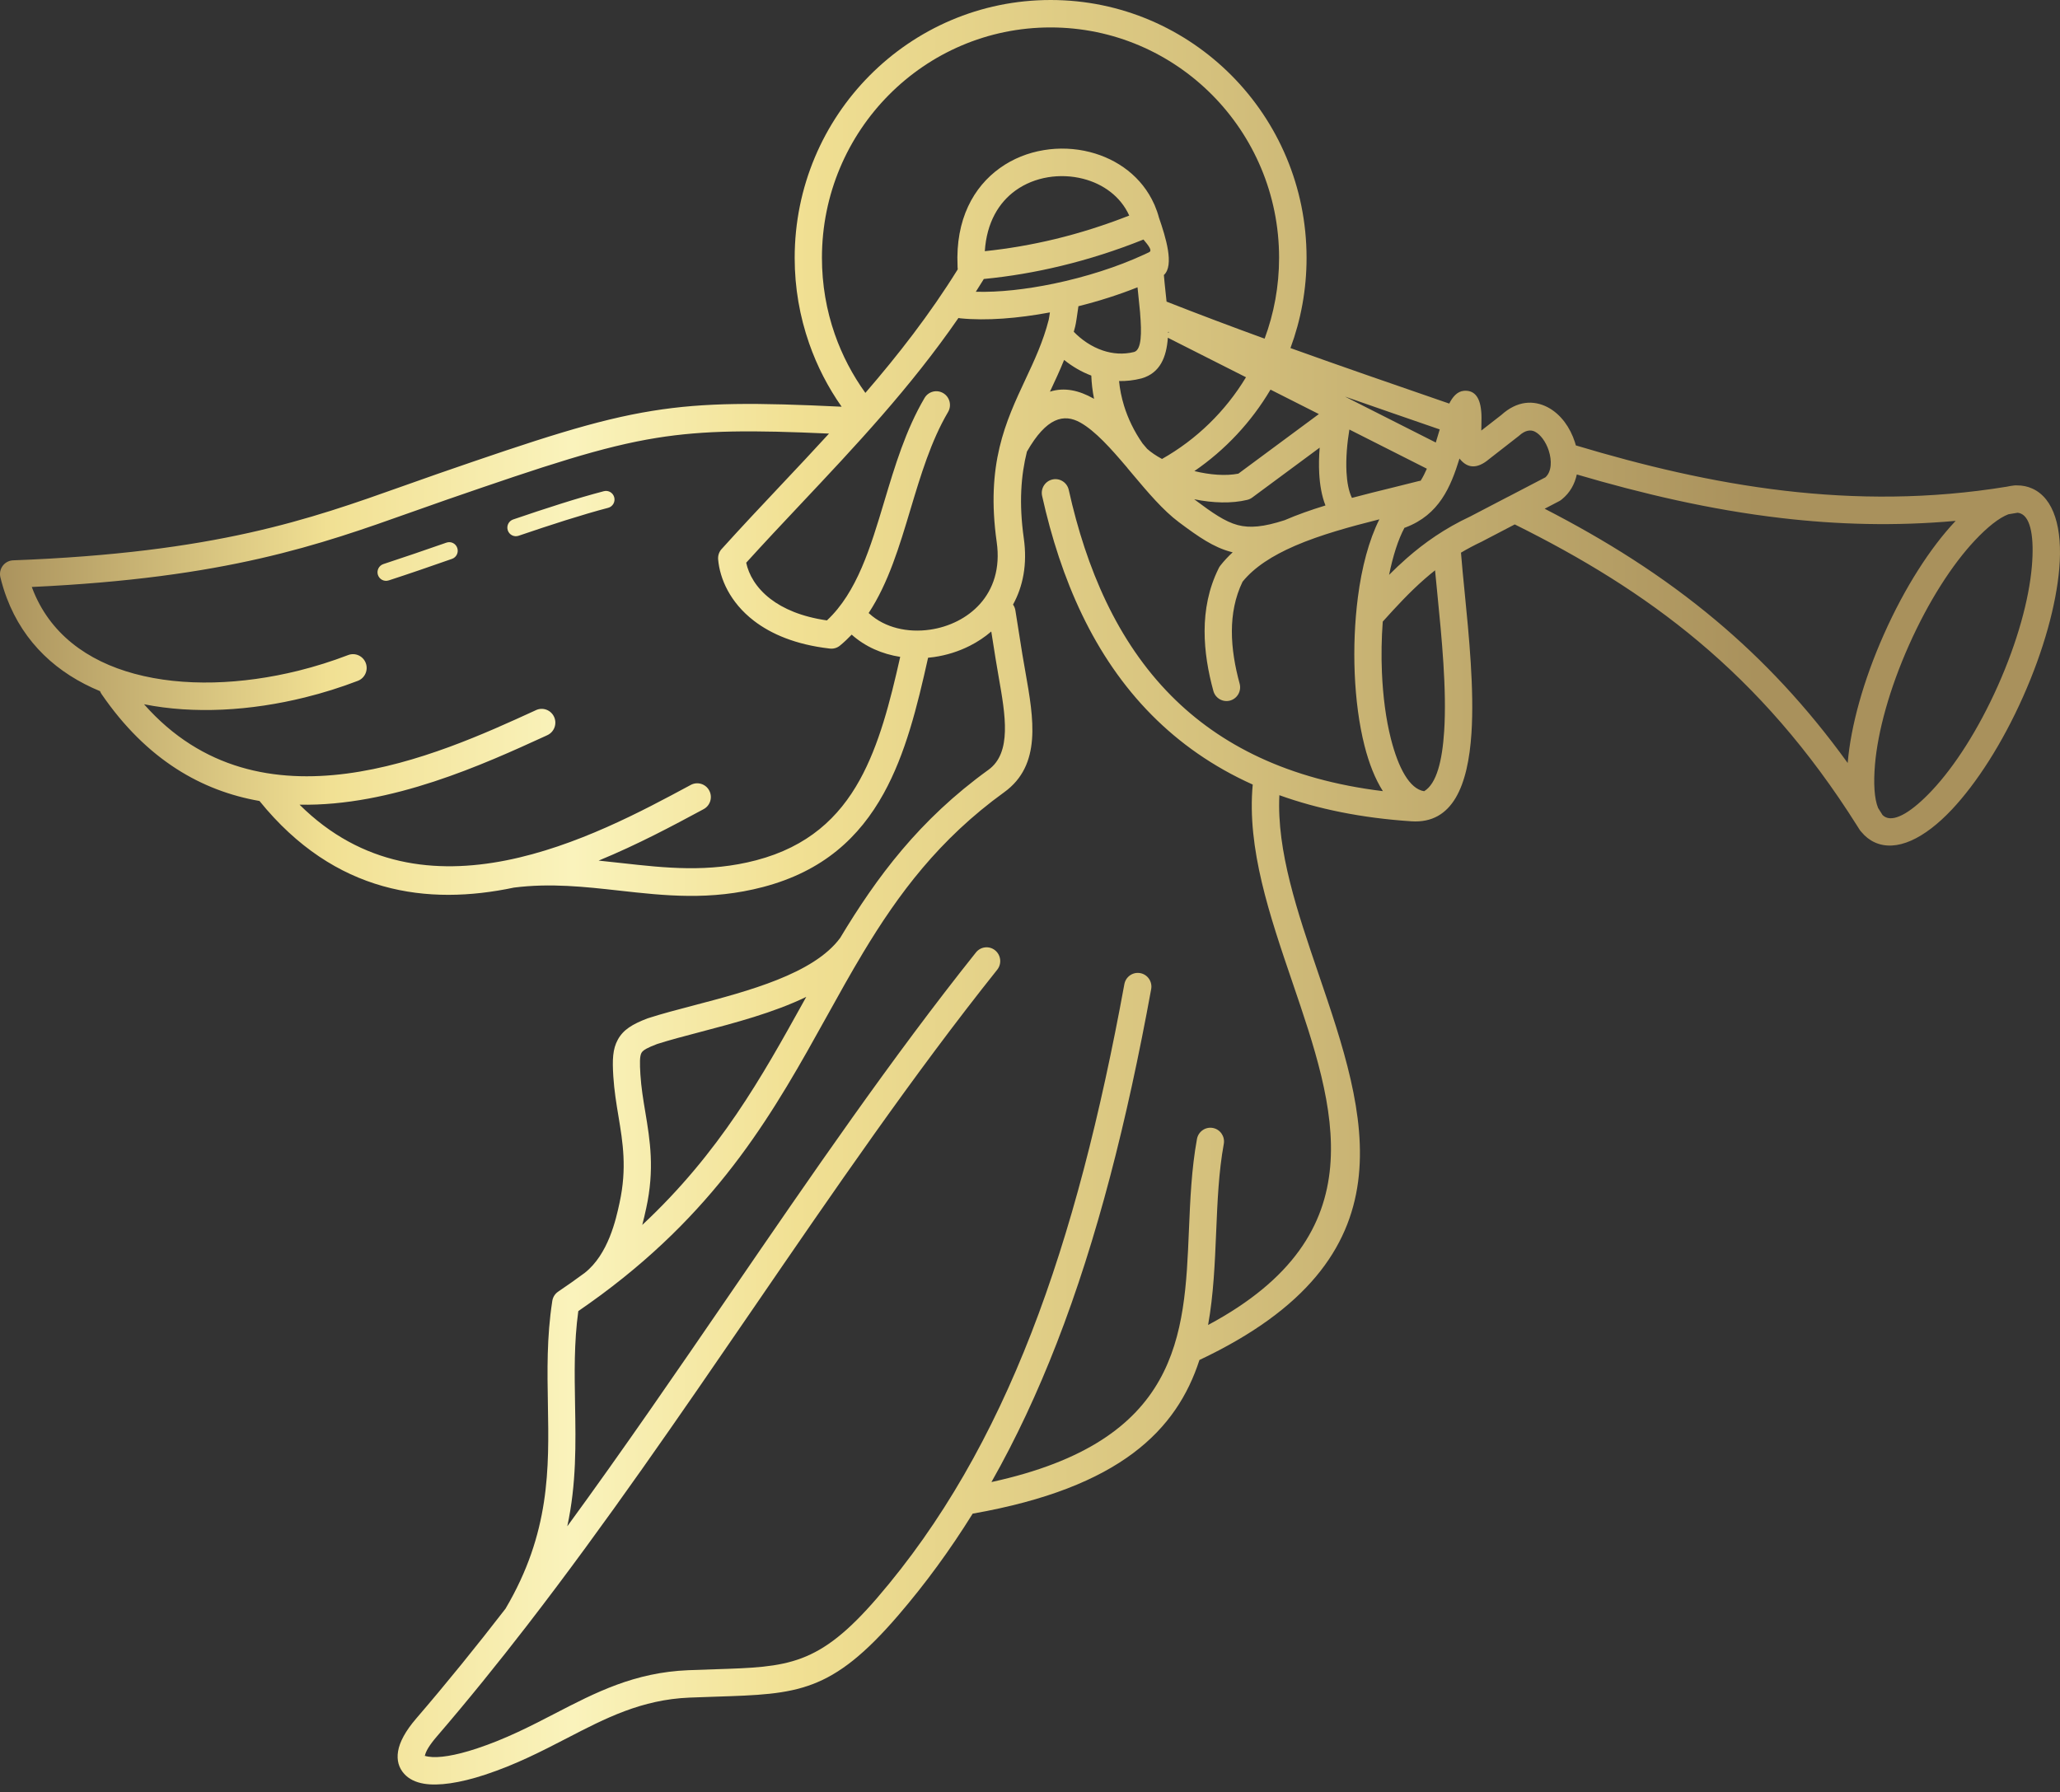 <?xml version="1.0" encoding="UTF-8"?> <svg xmlns="http://www.w3.org/2000/svg" xmlns:xlink="http://www.w3.org/1999/xlink" width="200px" height="174px" viewBox="0 0 200 174" version="1.1"><rect x="0" y="0" width="200" height="174" fill="#333333" stroke="none"/><!-- Generator: Sketch 63.1 (92452) - https://sketch.com --><title>Shape</title><desc>Created with Sketch.</desc><defs><linearGradient x1="-0.001%" y1="50%" x2="99.999%" y2="50%" id="linearGradient-1"><stop stop-color="#A9915C" offset="0%"></stop><stop stop-color="#F1E093" offset="16.13%"></stop><stop stop-color="#FAF3BC" offset="27.96%"></stop><stop stop-color="#F1E093" offset="38.71%"></stop><stop stop-color="#D5C17D" offset="58.38%"></stop><stop stop-color="#A9915C" offset="84.93%"></stop><stop stop-color="#A9915C" offset="100%"></stop></linearGradient></defs><g id="COACHING-DE-VIE" stroke="none" stroke-width="1" fill="none" fill-rule="evenodd"><g id="Desktop-Copy-3" transform="translate(-914, -1069)" fill="url(#linearGradient-1)" fill-rule="nonzero"><path d="M1055.842,1122.652 C1055.93,1123.783 1056.055,1125.066 1056.194,1126.451 C1056.617,1130.727 1057.135,1135.95 1056.861,1140.179 C1056.529,1145.267 1055.043,1149.011 1051.034,1148.747 C1046.173,1148.426 1041.924,1147.549 1038.21,1146.212 C1037.946,1151.642 1039.971,1157.573 1041.995,1163.515 C1046.708,1177.321 1051.42,1191.147 1030.451,1201.052 C1028.257,1207.817 1022.803,1213.447 1008.435,1215.972 C1006.252,1219.483 1003.848,1222.78 1001.19,1225.868 C994.721,1233.383 991.43,1233.488 983.539,1233.742 C982.747,1233.769 981.904,1233.796 980.942,1233.834 C976.277,1234.027 972.783,1235.838 969.056,1237.768 C966.628,1239.024 964.11,1240.327 961.103,1241.319 C958.615,1242.142 956.553,1242.426 955.172,1242.196 C954.349,1242.06 953.699,1241.742 953.246,1241.241 C952.718,1240.659 952.504,1239.927 952.647,1239.051 C952.792,1238.157 953.358,1237.084 954.414,1235.858 C957.369,1232.422 960.254,1228.857 963.081,1225.197 C967.417,1217.848 967.306,1211.612 967.194,1205.372 C967.136,1202.105 967.079,1198.842 967.614,1195.365 C967.658,1194.993 967.857,1194.64 968.193,1194.414 C969.086,1193.811 969.946,1193.205 970.772,1192.592 C973.064,1190.781 973.802,1187.392 974.131,1185.879 L974.144,1185.821 C974.148,1185.804 974.151,1185.787 974.154,1185.771 C974.882,1182.436 974.466,1179.924 974.049,1177.412 C973.839,1176.156 973.633,1174.897 973.545,1173.515 C973.443,1171.894 973.481,1170.861 973.982,1169.95 C974.506,1168.992 975.366,1168.457 976.876,1167.879 L976.876,1167.882 C976.896,1167.875 976.92,1167.865 976.944,1167.858 C978.268,1167.432 979.761,1167.039 981.352,1166.623 C986.616,1165.238 992.991,1163.565 995.567,1160.075 C999.119,1154.164 1003.252,1148.595 1009.965,1143.747 C1012.254,1142.092 1011.607,1138.415 1010.964,1134.762 C1010.876,1134.258 1010.788,1133.753 1010.659,1132.961 L1010.24,1130.317 C1009.607,1130.862 1008.909,1131.323 1008.171,1131.698 C1007.071,1132.257 1005.883,1132.626 1004.674,1132.799 C1004.484,1132.826 1004.295,1132.849 1004.105,1132.866 C1003.046,1137.616 1001.922,1142.19 999.796,1146.039 C997.443,1150.298 993.925,1153.592 988.085,1155.126 C982.983,1156.466 978.552,1155.972 974.103,1155.474 C970.779,1155.105 967.444,1154.733 963.9,1155.183 C955.555,1156.944 946.532,1155.84 939.193,1146.774 C933.627,1145.802 928.261,1142.813 923.86,1136.394 C923.799,1136.303 923.748,1136.208 923.711,1136.11 C919.588,1134.407 916.321,1131.468 914.652,1127.05 C914.415,1126.427 914.212,1125.764 914.039,1125.059 L914.039,1125.059 C914.019,1124.971 914.005,1124.88 914.001,1124.789 C913.975,1124.051 914.547,1123.434 915.278,1123.407 C934.947,1122.666 944.034,1119.433 953.121,1116.2 C954.316,1115.773 955.511,1115.35 956.486,1115.012 C966.307,1111.613 971.859,1109.774 977.354,1108.891 C982.496,1108.061 987.466,1108.095 995.713,1108.491 C994.396,1106.619 993.329,1104.554 992.558,1102.343 C991.647,1099.736 991.153,1096.943 991.153,1094.039 C991.153,1087.126 993.932,1080.866 998.431,1076.333 C1002.927,1071.803 1009.139,1069 1016.002,1069 C1022.864,1069 1029.073,1071.803 1033.572,1076.333 C1038.068,1080.863 1040.851,1087.122 1040.851,1094.039 C1040.851,1097.119 1040.299,1100.068 1039.287,1102.797 C1044.294,1104.598 1049.328,1106.331 1054.359,1108.068 L1054.704,1108.186 C1055.019,1107.56 1055.466,1107.002 1056.126,1106.947 C1057.023,1106.876 1057.67,1107.398 1057.805,1108.921 C1057.846,1109.277 1057.839,1109.771 1057.825,1110.309 L1057.815,1110.807 L1059.752,1109.3 C1061.309,1107.892 1062.9,1107.838 1064.258,1108.542 C1064.894,1108.874 1065.456,1109.378 1065.91,1109.984 C1066.336,1110.553 1066.675,1111.227 1066.905,1111.938 C1066.939,1112.042 1066.969,1112.144 1066.997,1112.249 C1073.466,1114.189 1080.21,1115.824 1087.248,1116.647 C1094.148,1117.452 1101.342,1117.483 1108.851,1116.254 C1109.054,1116.207 1109.25,1116.173 1109.447,1116.152 L1109.491,1116.146 C1109.609,1116.125 1109.724,1116.122 1109.839,1116.132 C1110.357,1116.129 1110.852,1116.23 1111.315,1116.44 C1113.418,1117.391 1114.264,1120.293 1113.929,1124.213 C1113.631,1127.69 1112.436,1132.115 1110.408,1136.665 C1108.384,1141.211 1105.895,1145.054 1103.512,1147.593 C1100.827,1150.45 1098.116,1151.744 1096.02,1150.796 C1095.519,1150.569 1095.089,1150.23 1094.73,1149.794 C1094.659,1149.722 1094.595,1149.645 1094.54,1149.557 L1094.476,1149.455 C1094.422,1149.374 1094.371,1149.292 1094.32,1149.208 C1089.611,1141.726 1084.493,1135.978 1078.927,1131.306 C1073.442,1126.698 1067.494,1123.113 1061.065,1119.92 L1058.001,1121.518 C1057.961,1121.542 1057.92,1121.566 1057.876,1121.586 C1057.155,1121.925 1056.481,1122.283 1055.848,1122.659 L1055.842,1122.652 Z M951.733,1125.357 C951.296,1125.5 950.832,1125.256 950.69,1124.819 C950.551,1124.379 950.791,1123.912 951.225,1123.77 C952.139,1123.472 953.151,1123.13 954.217,1122.768 C955.501,1122.331 956.472,1121.992 957.346,1121.688 C957.779,1121.539 958.249,1121.769 958.395,1122.206 C958.544,1122.642 958.314,1123.116 957.884,1123.265 C956.645,1123.699 955.517,1124.088 954.749,1124.352 C953.764,1124.687 952.762,1125.026 951.729,1125.361 L951.733,1125.357 Z M964.35,1121.021 C963.917,1121.17 963.446,1120.936 963.301,1120.499 C963.155,1120.063 963.385,1119.589 963.819,1119.44 C965.406,1118.898 966.96,1118.38 968.436,1117.916 C969.902,1117.452 971.311,1117.039 972.627,1116.694 C973.071,1116.579 973.521,1116.846 973.636,1117.293 C973.751,1117.74 973.484,1118.194 973.044,1118.309 C971.795,1118.637 970.41,1119.047 968.931,1119.511 C967.461,1119.975 965.924,1120.486 964.35,1121.021 Z M1001.4,1132.782 C999.653,1132.511 998.001,1131.797 996.688,1130.622 C996.336,1130.991 995.963,1131.346 995.56,1131.678 C995.259,1131.932 994.877,1132.023 994.518,1131.969 C991.247,1131.59 988.867,1130.564 987.192,1129.274 C984.869,1127.487 983.884,1125.188 983.722,1123.316 C983.688,1122.906 983.84,1122.527 984.107,1122.26 C985.946,1120.222 987.875,1118.17 989.815,1116.112 C991.376,1114.456 992.94,1112.794 994.487,1111.101 C987.066,1110.763 982.442,1110.766 977.756,1111.518 C972.509,1112.361 967.038,1114.179 957.335,1117.534 C956.046,1117.981 955.02,1118.346 953.994,1118.712 C944.992,1121.914 935.99,1125.12 917.086,1125.994 L917.123,1126.092 C918.796,1130.527 922.479,1133.185 927.053,1134.42 C931.802,1135.707 937.5,1135.48 942.968,1134.126 C944.603,1133.719 946.221,1133.212 947.799,1132.606 C948.482,1132.342 949.251,1132.69 949.512,1133.381 C949.772,1134.072 949.427,1134.843 948.743,1135.107 C947.084,1135.744 945.358,1136.286 943.601,1136.719 C938.319,1138.029 932.811,1138.347 927.984,1137.382 C939.284,1150.193 956.543,1142.302 965.88,1138.026 L966.046,1137.948 C966.713,1137.643 967.498,1137.944 967.8,1138.618 C968.101,1139.292 967.803,1140.084 967.136,1140.385 L966.97,1140.463 C961.005,1143.192 952.017,1147.305 943.083,1147.133 C955.172,1159.137 971.869,1150.163 980.905,1145.301 L981.067,1145.213 C981.711,1144.868 982.513,1145.111 982.858,1145.761 C983.204,1146.411 982.96,1147.221 982.313,1147.566 L982.151,1147.654 C979.381,1149.144 975.935,1150.995 972.12,1152.563 C972.878,1152.637 973.63,1152.722 974.384,1152.807 C978.596,1153.277 982.791,1153.744 987.412,1152.532 C992.432,1151.215 995.452,1148.385 997.47,1144.732 C999.352,1141.327 1000.419,1137.146 1001.4,1132.775 L1001.4,1132.782 Z M998.015,1107.151 C1001.211,1103.45 1004.264,1099.53 1006.983,1095.156 C1006.979,1095.115 1006.979,1095.071 1006.976,1095.031 C1006.973,1095.007 1006.969,1094.983 1006.969,1094.956 C1006.966,1094.912 1006.966,1094.865 1006.966,1094.821 C1006.759,1090.288 1008.523,1087.149 1011.076,1085.318 C1012.349,1084.404 1013.815,1083.828 1015.328,1083.578 C1016.828,1083.327 1018.378,1083.395 1019.827,1083.767 C1022.509,1084.455 1024.878,1086.174 1026.063,1088.839 C1026.077,1088.869 1026.09,1088.9 1026.104,1088.93 C1026.266,1089.309 1026.409,1089.709 1026.52,1090.129 C1027.174,1092.018 1028.03,1094.773 1026.998,1095.704 C1027.038,1096.202 1027.096,1096.757 1027.157,1097.326 C1027.191,1097.644 1027.224,1097.966 1027.258,1098.287 C1030.414,1099.527 1033.589,1100.722 1036.778,1101.883 C1037.685,1099.442 1038.183,1096.794 1038.183,1094.029 C1038.183,1087.854 1035.698,1082.264 1031.683,1078.215 C1027.668,1074.17 1022.119,1071.664 1015.992,1071.664 C1009.864,1071.664 1004.315,1074.166 1000.3,1078.215 C996.285,1082.261 993.8,1087.854 993.8,1094.029 C993.8,1096.639 994.24,1099.137 995.049,1101.453 C995.764,1103.501 996.769,1105.414 998.011,1107.14 L998.015,1107.151 Z M1037.35,1106.832 C1035.488,1109.981 1032.959,1112.682 1029.96,1114.741 C1031.463,1115.11 1033,1115.232 1034.229,1114.991 L1042.046,1109.205 L1037.35,1106.832 Z M1026.818,1113.563 C1030.166,1111.673 1032.98,1108.931 1034.97,1105.63 L1027.384,1101.795 C1027.252,1103.674 1026.632,1105.214 1024.851,1105.735 L1024.851,1105.735 L1024.811,1105.746 C1024.073,1105.935 1023.348,1106.013 1022.647,1105.999 C1022.718,1106.768 1022.878,1107.577 1023.131,1108.4 C1023.507,1109.619 1024.096,1110.864 1024.926,1112.056 C1025.075,1112.229 1025.224,1112.405 1025.373,1112.581 C1025.765,1112.933 1026.256,1113.261 1026.815,1113.563 L1026.818,1113.563 Z M1023.446,1114.419 C1023.429,1114.399 1023.409,1114.378 1023.392,1114.358 C1021.872,1112.567 1020.342,1110.847 1018.889,1110.032 C1017.292,1109.134 1015.592,1109.53 1013.7,1112.855 C1013.131,1115.144 1012.911,1117.815 1013.398,1121.268 C1013.757,1123.8 1013.314,1125.957 1012.352,1127.704 C1012.467,1127.866 1012.549,1128.059 1012.582,1128.272 L1013.259,1132.541 C1013.32,1132.924 1013.442,1133.611 1013.564,1134.302 C1014.353,1138.777 1015.149,1143.283 1011.499,1145.921 C1005.165,1150.498 1001.211,1155.826 997.795,1161.504 L997.795,1161.504 L997.778,1161.534 C996.562,1163.555 995.418,1165.62 994.257,1167.713 C989.297,1176.65 984.077,1186.052 972.374,1194.718 L972.353,1194.735 C972.33,1194.756 972.302,1194.772 972.275,1194.789 C971.588,1195.297 970.877,1195.802 970.146,1196.306 C969.726,1199.373 969.78,1202.356 969.831,1205.335 C969.899,1209.198 969.97,1213.061 969.076,1217.201 C974.486,1209.797 979.73,1202.146 984.937,1194.549 C992.801,1183.072 1000.584,1171.718 1008.753,1161.48 C1009.211,1160.905 1010.047,1160.813 1010.615,1161.277 C1011.184,1161.741 1011.276,1162.58 1010.819,1163.156 C1002.697,1173.332 994.948,1184.64 987.117,1196.066 C980.001,1206.449 972.82,1216.927 965.22,1226.768 C965.213,1226.775 965.207,1226.785 965.203,1226.792 C962.336,1230.502 959.411,1234.121 956.408,1237.612 C955.69,1238.448 955.321,1239.068 955.253,1239.487 L955.253,1239.487 C955.321,1239.514 955.433,1239.542 955.589,1239.565 C956.567,1239.728 958.189,1239.47 960.274,1238.783 C963.111,1237.845 965.521,1236.6 967.844,1235.398 C971.839,1233.329 975.586,1231.389 980.83,1231.173 C981.724,1231.135 982.611,1231.108 983.451,1231.081 C990.526,1230.854 993.475,1230.76 999.183,1224.128 C1005.47,1216.822 1010.294,1208.291 1014.13,1198.432 C1017.986,1188.513 1020.836,1177.256 1023.162,1164.561 C1023.294,1163.836 1023.985,1163.356 1024.702,1163.488 C1025.423,1163.62 1025.897,1164.317 1025.765,1165.042 C1023.412,1177.913 1020.518,1189.329 1016.601,1199.407 C1014.736,1204.204 1012.64,1208.7 1010.257,1212.905 C1028.572,1208.913 1029.002,1198.703 1029.428,1188.489 C1029.554,1185.493 1029.679,1182.497 1030.21,1179.596 C1030.342,1178.871 1031.033,1178.39 1031.751,1178.522 C1032.472,1178.654 1032.946,1179.352 1032.814,1180.076 C1032.316,1182.795 1032.198,1185.696 1032.076,1188.594 C1031.947,1191.661 1031.818,1194.725 1031.29,1197.653 C1047.815,1188.814 1043.647,1176.593 1039.483,1164.392 C1037.266,1157.888 1035.048,1151.391 1035.624,1145.179 C1031.744,1143.436 1028.514,1141.144 1025.826,1138.432 C1020.183,1132.741 1016.977,1125.242 1015.176,1117.151 C1015.017,1116.433 1015.463,1115.719 1016.178,1115.557 C1016.892,1115.394 1017.6,1115.848 1017.762,1116.565 C1019.462,1124.21 1022.461,1131.262 1027.705,1136.55 C1032.441,1141.327 1039.053,1144.698 1048.262,1145.819 C1047.507,1144.637 1046.914,1143.128 1046.477,1141.408 C1045.946,1139.316 1045.631,1136.898 1045.526,1134.407 C1045.421,1131.932 1045.526,1129.373 1045.834,1126.986 C1046.207,1124.095 1046.904,1121.444 1047.92,1119.426 C1045.076,1120.14 1042.202,1120.929 1039.757,1121.982 C1039.727,1121.999 1039.693,1122.013 1039.659,1122.026 C1037.564,1122.94 1035.79,1124.054 1034.635,1125.486 C1033.897,1127.013 1033.606,1128.641 1033.599,1130.266 C1033.592,1132 1033.907,1133.747 1034.354,1135.385 C1034.547,1136.096 1034.131,1136.827 1033.427,1137.024 C1032.722,1137.217 1031.995,1136.797 1031.802,1136.086 C1031.297,1134.241 1030.945,1132.26 1030.952,1130.256 C1030.959,1128.215 1031.338,1126.163 1032.299,1124.22 C1032.343,1124.118 1032.401,1124.02 1032.472,1123.929 C1032.834,1123.465 1033.237,1123.035 1033.677,1122.629 C1033.616,1122.615 1033.555,1122.598 1033.491,1122.581 C1031.818,1122.134 1030.393,1121.153 1028.457,1119.704 C1026.92,1118.556 1025.447,1116.809 1023.954,1115.035 C1023.785,1114.835 1023.616,1114.636 1023.45,1114.436 L1023.446,1114.419 Z M1045.008,1110.709 C1044.795,1111.988 1044.656,1113.471 1044.727,1114.835 C1044.778,1115.807 1044.937,1116.694 1045.255,1117.344 C1046.569,1116.992 1047.893,1116.667 1049.189,1116.349 C1049.88,1116.179 1050.557,1116.014 1051.749,1115.709 C1051.803,1115.695 1051.86,1115.685 1051.914,1115.678 L1051.928,1115.675 C1052.155,1115.313 1052.351,1114.92 1052.531,1114.51 L1045.012,1110.709 L1045.008,1110.709 Z M1042.686,1118.079 C1042.323,1117.158 1042.141,1116.085 1042.08,1114.971 C1042.036,1114.148 1042.056,1113.298 1042.124,1112.466 L1035.57,1117.314 L1035.57,1117.314 C1035.431,1117.415 1035.275,1117.49 1035.099,1117.534 C1033.582,1117.906 1031.741,1117.845 1029.943,1117.476 C1029.973,1117.5 1030,1117.52 1030.031,1117.544 C1031.717,1118.807 1032.936,1119.653 1034.161,1119.981 C1035.343,1120.296 1036.687,1120.168 1038.718,1119.511 C1039.971,1118.969 1041.308,1118.502 1042.686,1118.079 Z M1027.407,1101.323 L1027.507,1101.238 L1027.416,1101.223 C1027.416,1101.257 1027.416,1101.292 1027.407,1101.323 Z M1044.575,1107.506 L1053.397,1111.968 L1053.465,1111.741 C1053.567,1111.396 1053.671,1111.051 1053.78,1110.695 L1053.492,1110.597 C1050.52,1109.571 1047.544,1108.545 1044.575,1107.506 Z M1109.887,1118.786 C1109.585,1118.837 1109.287,1118.888 1108.99,1118.935 C1108.089,1119.277 1106.958,1120.171 1105.729,1121.481 C1103.539,1123.814 1101.23,1127.389 1099.331,1131.654 C1097.432,1135.917 1096.311,1140.033 1096.037,1143.236 C1095.881,1145.074 1095.973,1146.54 1096.335,1147.444 C1096.477,1147.671 1096.623,1147.898 1096.765,1148.128 L1096.772,1148.138 C1096.866,1148.229 1096.971,1148.304 1097.083,1148.355 C1098.041,1148.788 1099.686,1147.759 1101.575,1145.748 C1103.766,1143.415 1106.075,1139.84 1107.974,1135.575 C1109.873,1131.312 1110.994,1127.196 1111.268,1123.993 C1111.505,1121.231 1111.173,1119.308 1110.222,1118.878 C1110.117,1118.83 1110.005,1118.8 1109.887,1118.786 Z M1103.867,1119.575 C1098.031,1120.103 1092.387,1119.941 1086.93,1119.301 C1080.027,1118.495 1073.422,1116.931 1067.088,1115.069 C1066.888,1116 1066.424,1116.85 1065.639,1117.483 C1065.561,1117.551 1065.476,1117.608 1065.382,1117.659 L1063.967,1118.397 C1069.888,1121.447 1075.423,1124.9 1080.606,1129.251 C1085.153,1133.069 1089.408,1137.572 1093.386,1143.084 C1093.389,1143.06 1093.389,1143.04 1093.393,1143.019 C1093.691,1139.542 1094.886,1135.118 1096.914,1130.568 C1098.938,1126.021 1101.426,1122.178 1103.81,1119.639 C1103.83,1119.619 1103.85,1119.595 1103.871,1119.575 L1103.867,1119.575 Z M1060.358,1117.266 C1060.402,1117.239 1060.449,1117.215 1060.497,1117.195 L1064.041,1115.347 C1064.65,1114.791 1064.678,1113.728 1064.363,1112.75 C1064.227,1112.33 1064.024,1111.931 1063.774,1111.592 C1063.55,1111.291 1063.293,1111.054 1063.025,1110.915 C1062.612,1110.702 1062.081,1110.763 1061.492,1111.301 C1061.448,1111.342 1061.404,1111.379 1061.356,1111.409 L1058.591,1113.563 C1057.385,1114.588 1056.475,1114.443 1055.767,1113.607 C1055.743,1113.579 1055.723,1113.552 1055.699,1113.522 C1054.843,1116.295 1053.726,1118.983 1050.449,1120.218 C1050.418,1120.232 1050.384,1120.242 1050.354,1120.249 C1049.734,1121.407 1049.233,1122.998 1048.864,1124.816 C1049.413,1124.267 1049.981,1123.726 1050.577,1123.204 C1052.304,1121.691 1054.271,1120.306 1056.742,1119.149 L1056.769,1119.135 L1060.358,1117.263 L1060.358,1117.266 Z M1024.696,1099.442 C1024.685,1099.381 1024.682,1099.32 1024.679,1099.256 C1024.631,1098.711 1024.57,1098.152 1024.513,1097.61 C1024.486,1097.37 1024.462,1097.13 1024.438,1096.896 C1022.661,1097.607 1020.701,1098.233 1018.7,1098.734 L1018.663,1098.998 C1018.571,1099.645 1018.47,1100.383 1018.382,1100.722 C1018.338,1100.887 1018.294,1101.053 1018.25,1101.216 C1019.001,1101.994 1019.976,1102.668 1021.08,1103.037 C1022.021,1103.352 1023.054,1103.44 1024.11,1103.176 C1024.841,1102.963 1024.848,1101.3 1024.692,1099.442 L1024.696,1099.442 Z M1019.956,1105.471 C1018.984,1105.106 1018.091,1104.574 1017.312,1103.948 C1016.889,1104.994 1016.428,1105.983 1015.964,1106.971 L1015.937,1107.029 C1017.346,1106.582 1018.761,1106.903 1020.173,1107.699 C1020.189,1107.709 1020.206,1107.716 1020.22,1107.726 C1020.064,1106.954 1019.98,1106.199 1019.952,1105.475 L1019.956,1105.471 Z M1025.024,1093.744 C1025.051,1093.731 1025.081,1093.717 1025.112,1093.704 C1025.268,1093.629 1025.423,1093.555 1025.576,1093.48 C1025.891,1093.324 1025.508,1092.847 1025.017,1092.258 C1022.363,1093.321 1019.712,1094.167 1017.065,1094.807 C1014.529,1095.423 1012.014,1095.847 1009.512,1096.09 C1009.495,1096.124 1009.478,1096.155 1009.458,1096.185 C1009.221,1096.571 1008.98,1096.954 1008.74,1097.329 C1010.995,1097.394 1013.639,1097.096 1016.3,1096.544 C1019.414,1095.897 1022.522,1094.902 1025.024,1093.741 L1025.024,1093.744 Z M1007.051,1099.879 C1002.379,1106.646 997.026,1112.33 991.731,1117.953 C989.964,1119.829 988.207,1121.698 986.447,1123.638 C986.684,1124.768 987.391,1126.068 988.796,1127.148 C990.039,1128.106 991.819,1128.885 994.284,1129.241 C997.202,1126.522 998.513,1122.158 999.857,1117.672 C1000.886,1114.243 1001.935,1110.746 1003.76,1107.645 C1004.132,1107.008 1004.945,1106.798 1005.578,1107.174 C1006.208,1107.55 1006.418,1108.369 1006.045,1109.006 C1004.39,1111.816 1003.384,1115.164 1002.399,1118.448 C1001.312,1122.074 1000.246,1125.625 998.333,1128.526 C998.357,1128.546 998.384,1128.567 998.408,1128.587 C999.917,1129.958 1002.128,1130.452 1004.281,1130.141 C1005.212,1130.009 1006.123,1129.725 1006.959,1129.301 C1007.782,1128.885 1008.53,1128.326 1009.146,1127.639 C1010.419,1126.217 1011.133,1124.203 1010.768,1121.637 C1009.701,1114.087 1011.631,1109.957 1013.564,1105.827 C1014.424,1103.992 1015.281,1102.157 1015.815,1100.058 C1015.839,1099.963 1015.883,1099.679 1015.934,1099.334 C1012.83,1099.916 1009.762,1100.16 1007.244,1099.909 C1007.176,1099.902 1007.112,1099.892 1007.047,1099.875 L1007.051,1099.879 Z M1023.636,1089.936 L1023.629,1089.919 C1022.786,1088.06 1021.09,1086.855 1019.164,1086.361 C1018.057,1086.076 1016.879,1086.025 1015.744,1086.212 C1014.62,1086.398 1013.537,1086.821 1012.603,1087.491 C1010.978,1088.656 1009.793,1090.599 1009.613,1093.389 C1011.895,1093.152 1014.174,1092.759 1016.449,1092.211 C1018.829,1091.635 1021.222,1090.877 1023.632,1089.932 L1023.636,1089.936 Z M976.358,1187.937 C983.887,1180.909 987.997,1173.505 991.938,1166.406 L992.277,1165.796 C989.111,1167.33 985.347,1168.319 982.002,1169.199 C980.455,1169.605 978.999,1169.988 977.794,1170.374 L977.794,1170.374 C976.896,1170.716 976.433,1170.953 976.28,1171.23 C976.101,1171.555 976.108,1172.215 976.175,1173.339 C976.253,1174.588 976.45,1175.777 976.649,1176.965 C977.11,1179.738 977.57,1182.514 976.734,1186.339 C976.731,1186.356 976.727,1186.373 976.72,1186.39 L976.71,1186.441 C976.622,1186.844 976.511,1187.358 976.355,1187.941 L976.358,1187.937 Z M955.274,1239.528 C955.214,1239.471 955.14,1239.377 955.192,1239.462 C955.207,1239.481 955.237,1239.509 955.274,1239.528 Z M1048.248,1129.359 C1048.126,1130.981 1048.099,1132.65 1048.167,1134.281 C1048.265,1136.597 1048.553,1138.828 1049.037,1140.727 C1049.758,1143.564 1050.848,1145.606 1052.267,1145.826 C1053.485,1145.095 1054.027,1142.843 1054.21,1140.003 C1054.474,1135.974 1053.966,1130.876 1053.553,1126.705 C1053.472,1125.889 1053.394,1125.103 1053.326,1124.376 C1052.977,1124.653 1052.639,1124.934 1052.311,1125.222 C1050.834,1126.515 1049.545,1127.917 1048.245,1129.359 L1048.248,1129.359 Z" id="Shape"></path></g></g></svg> 